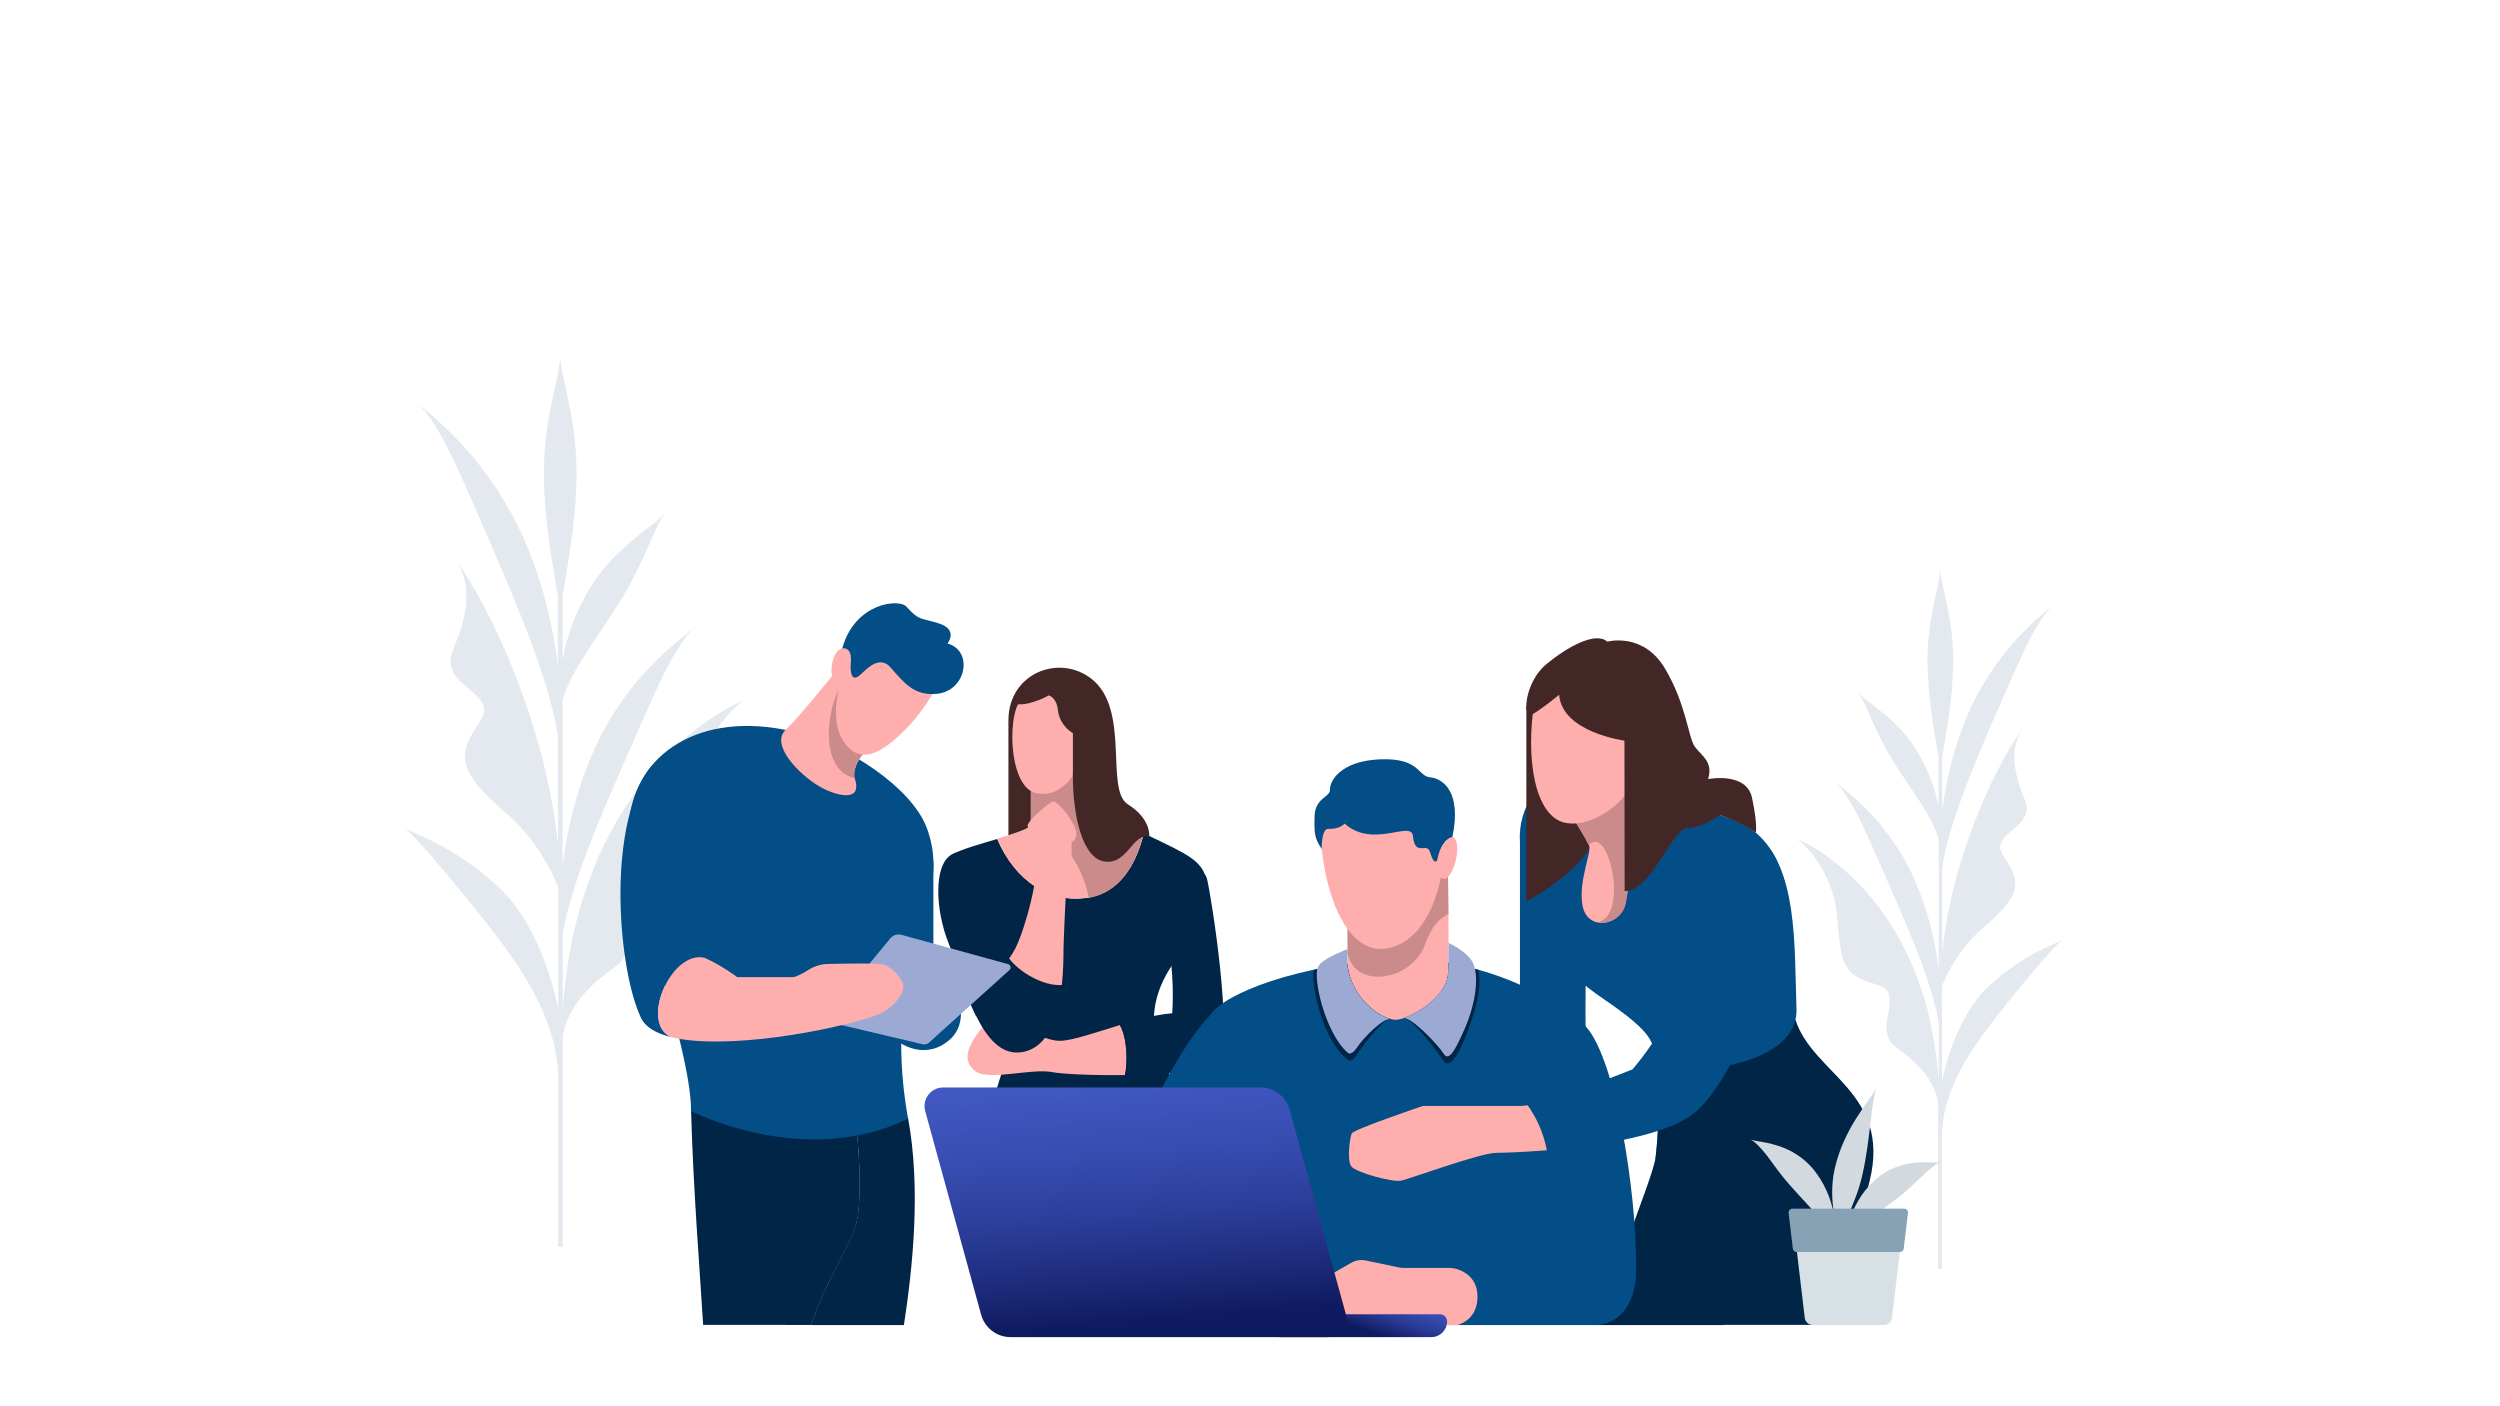 <?xml version="1.0" encoding="utf-8"?>
<!-- Generator: Adobe Illustrator 23.0.2, SVG Export Plug-In . SVG Version: 6.00 Build 0)  -->
<svg version="1.1" id="Слой_1" xmlns="http://www.w3.org/2000/svg" xmlns:xlink="http://www.w3.org/1999/xlink" x="0px" y="0px"
	 viewBox="0 0 1366 768" style="enable-background:new 0 0 1366 768;" xml:space="preserve">
<style type="text/css">
	.st0{clip-path:url(#SVGID_2_);fill:#E3E9EE;}
	.st1{clip-path:url(#SVGID_4_);fill:#E3E9EE;}
	.st2{clip-path:url(#SVGID_6_);fill:#012547;}
	.st3{clip-path:url(#SVGID_8_);fill:#FFAEAE;}
	.st4{clip-path:url(#SVGID_10_);fill:#CB8B8B;}
	.st5{clip-path:url(#SVGID_12_);fill:#FFAEAE;}
	.st6{clip-path:url(#SVGID_14_);fill:#012547;}
	.st7{clip-path:url(#SVGID_16_);fill:#012547;}
	.st8{clip-path:url(#SVGID_18_);fill:#FFAEAE;}
	.st9{clip-path:url(#SVGID_20_);fill:#012547;}
	.st10{clip-path:url(#SVGID_22_);fill:#432727;}
	.st11{clip-path:url(#SVGID_24_);fill:#012547;}
	.st12{clip-path:url(#SVGID_26_);fill:#FFAEAE;}
	.st13{clip-path:url(#SVGID_28_);fill:#034E86;}
	.st14{clip-path:url(#SVGID_30_);fill:url(#SVGID_31_);}
	.st15{clip-path:url(#SVGID_33_);fill:#012547;}
	.st16{clip-path:url(#SVGID_35_);fill:#012547;}
	.st17{clip-path:url(#SVGID_37_);fill:#034E86;}
	.st18{clip-path:url(#SVGID_39_);fill:#432727;}
	.st19{clip-path:url(#SVGID_41_);fill:#FFAEAE;}
	.st20{clip-path:url(#SVGID_43_);fill:#CB8B8B;}
	.st21{clip-path:url(#SVGID_45_);fill:#FFAEAE;}
	.st22{clip-path:url(#SVGID_47_);fill:#432727;}
	.st23{clip-path:url(#SVGID_49_);fill:#034E86;}
	.st24{clip-path:url(#SVGID_51_);fill:#034E86;}
	.st25{clip-path:url(#SVGID_53_);fill:#FFAEAE;}
	.st26{clip-path:url(#SVGID_55_);fill:#CB8B8B;}
	.st27{clip-path:url(#SVGID_57_);fill:#FFAEAE;}
	.st28{clip-path:url(#SVGID_59_);fill:#FFAEAE;}
	.st29{clip-path:url(#SVGID_61_);fill:#034E86;}
	.st30{clip-path:url(#SVGID_63_);}
	.st31{fill:#012547;}
	.st32{clip-path:url(#SVGID_65_);fill:#9CAAD3;}
	.st33{clip-path:url(#SVGID_67_);fill:#9CAAD3;}
	.st34{clip-path:url(#SVGID_69_);fill:#034E86;}
	.st35{clip-path:url(#SVGID_71_);fill:#034E86;}
	.st36{clip-path:url(#SVGID_73_);fill:#FFAEAE;}
	.st37{clip-path:url(#SVGID_75_);fill:#034E86;}
	.st38{clip-path:url(#SVGID_77_);fill:#FFAEAE;}
	.st39{clip-path:url(#SVGID_79_);fill:#034E86;}
	.st40{clip-path:url(#SVGID_81_);fill:#034E86;}
	.st41{clip-path:url(#SVGID_83_);fill:#012547;}
	.st42{clip-path:url(#SVGID_85_);fill:url(#SVGID_86_);}
	.st43{clip-path:url(#SVGID_88_);fill:#012547;}
	.st44{clip-path:url(#SVGID_90_);fill:#034E86;}
	.st45{clip-path:url(#SVGID_92_);fill:#FFAEAE;}
	.st46{clip-path:url(#SVGID_94_);fill:#CB8B8B;}
	.st47{clip-path:url(#SVGID_96_);fill:#FFAEAE;}
	.st48{clip-path:url(#SVGID_98_);fill:#034E86;}
	.st49{clip-path:url(#SVGID_100_);fill:#034E86;}
	.st50{clip-path:url(#SVGID_102_);fill:#9CAAD3;}
	.st51{clip-path:url(#SVGID_104_);fill:#FFAEAE;}
	.st52{clip-path:url(#SVGID_106_);fill:url(#SVGID_107_);}
	.st53{clip-path:url(#SVGID_109_);fill:url(#SVGID_110_);}
	.st54{clip-path:url(#SVGID_112_);}
	.st55{fill:#D2DAE0;}
	.st56{fill:none;}
	.st57{fill:#D6E0E5;}
	.st58{fill:#87A2B4;}
</style>
<g>
	<defs>
		<rect id="SVGID_1_" x="76" y="-44.4" width="1217.6" height="792"/>
	</defs>
	<clipPath id="SVGID_2_">
		<use xlink:href="#SVGID_1_"  style="overflow:visible;"/>
	</clipPath>
	<path class="st0" d="M404.7,383.4l-1,0.5l-1.9,0.9c-1.2,0.6-2.3,1.2-3.5,1.8c-2.2,1.2-4.4,2.5-6.5,3.8c-4.2,2.6-8.2,5.5-12,8.5
		c-7.6,6-14.7,12.6-21,19.7c-6.4,7.1-12.1,14.7-17.3,22.6c-5.1,8-9.6,16.3-13.5,24.8c-4,8.5-7,17.3-9.9,26.1
		c-1.2,4.4-2.6,8.9-3.6,13.3l-1.6,6.7l-1.3,6.7c-2.1,11.1-3.4,22.2-4.1,33.3v-42.2c1.5-8.5,4.2-18.9,8.2-30.6
		c6-18,14.9-38.8,24.7-61.3c8.1-18.4,15-34.6,21.4-47.8c6.4-13.1,12.7-22.8,17.9-28c-5.1,5.1-14.8,11.8-25.2,22.9
		c-10.4,11.1-21.8,26.2-30.3,45.6c-9.7,22.2-14.7,44-16.8,62.7v-90.9c1.5-5.3,4.3-11.5,8.2-18.1c6-10.3,14.3-21.7,22.6-34.9
		c6.8-10.7,11.6-21.1,15.5-29.8c3.8-8.7,6.9-15.6,9.5-19.4c-2.6,3.8-9.1,7.8-16.5,14c-7.5,6.1-16.3,14.3-23.5,25.7
		c-8.7,13.7-13.7,28.3-15.8,40.7v-34.8c2.4-16.1,7.6-40.3,7.6-68.2c0-30-8.9-52.4-8.9-63c0,10.6-8.9,33-8.9,63
		c0,28,5.2,52.2,7.6,68.3v37.9c-2.3-20.4-7.7-44.3-18.2-68.7c-9.3-21.1-21.1-37.7-32-49.9c-10.9-12.3-20.9-20.1-26.8-25.3
		c6,5.3,12.6,16,19.5,30.3s14.3,32,23.1,52.1c10.6,24.6,19.9,47.3,26.2,66.9c4.2,12.8,6.9,24.3,8.3,33.6v58.5
		c-0.8-7.3-1.8-14.5-3.1-21.6c-2.8-16-6.8-31.7-11.7-46.9c-4.9-15.3-10.7-30.2-17.4-44.8c-3.3-7.3-7-14.5-10.9-21.7
		c-4.1-7.2-8.2-14.3-13.7-21.7c6.4,8.6,7.2,17.6,6.5,26.2c-0.5,4.3-1.5,8.5-2.7,12.5c-1.3,4-2.8,7.9-4.2,11.4
		c-2.1,5.2-1.8,9-0.1,12.3c1.6,3.3,4.6,6,7.7,8.5c5.9,5.1,12.2,10,7.8,17.1c-4.3,7.1-9.5,13.7-9,21.4c0.2,3.9,1.6,8,5.3,12.9
		c3.4,4.9,9.2,10.4,17.4,17.6c5.3,4.4,9.6,9.4,13.5,14.4s6.8,10,9.4,14.4c2.4,4.4,4,8.3,5.2,11.1c0,0.1,0.1,0.2,0.1,0.3v66.9
		c-0.2-1.5-7.6-43.7-32.7-67.1c-23.6-21.9-45.6-28.9-51.3-32.1c5.8,3.2,39,44.2,49.8,58.3c16.7,21.8,34.2,49,34.2,79.2l0,0v91.3h2.5
		V566.1c0.5-2.7,1.1-5.3,2.1-7.7c1.8-4.5,4.1-8.5,6.9-12.2c2.9-3.7,6.1-7,9.3-9.9c3.4-2.9,6.8-5.5,10.1-7.9c4.8-3.4,6.8-7.1,7.4-11
		c0.7-3.9-0.2-8.2-0.8-12.3c-0.4-2.1-0.7-4.2-1-6.2c-0.2-2-0.2-3.9,0-5.7c0.4-3.6,2.2-6.5,6.2-8c8.1-3,16.4-4.7,21.6-10.7
		c1.4-1.5,2.5-3.3,3.4-5.4c1-2.1,1.7-4.7,2.4-7.7c1.2-6.1,1.9-14.2,2.9-25.7c1.3-14.3,7.3-28.1,13.9-37.5
		c6.5-9.6,13.2-14.8,14.3-15.3L404.7,383.4z"/>
</g>
<g>
	<defs>
		<rect id="SVGID_3_" x="76" width="1217.6" height="792"/>
	</defs>
	<clipPath id="SVGID_4_">
		<use xlink:href="#SVGID_3_"  style="overflow:visible;"/>
	</clipPath>
	<path class="st1" d="M983,458.9l0.8,0.4l1.5,0.7c1,0.5,1.8,1,2.8,1.4c1.8,1,3.5,2,5.1,3c3.3,2.1,6.4,4.3,9.4,6.7
		c6,4.7,11.5,9.9,16.5,15.5s9.5,11.6,13.6,17.8c4,6.3,7.5,12.8,10.6,19.5c3.1,6.7,5.5,13.6,7.8,20.5c1,3.5,2.1,7,2.8,10.5l1.2,5.3
		l1,5.3c1.6,8.7,2.7,17.4,3.2,26.1v-33.1c-1.2-6.7-3.3-14.9-6.5-24.1c-4.7-14.1-11.7-30.5-19.4-48.2c-6.3-14.5-11.8-27.2-16.8-37.5
		s-10-17.9-14.1-22c4,4,11.6,9.3,19.8,18c8.1,8.7,17.1,20.6,23.8,35.9c7.6,17.5,11.5,34.6,13.2,49.3v-71.5c-1.2-4.1-3.4-9-6.5-14.2
		c-4.7-8.1-11.2-17.1-17.8-27.4c-5.3-8.4-9.2-16.6-12.2-23.4c-3-6.9-5.5-12.2-7.5-15.3c2,3,7.1,6.2,13,11
		c5.9,4.8,12.8,11.2,18.5,20.2c6.8,10.8,10.8,22.2,12.4,32v-27.4c-1.9-12.6-6-31.6-6-53.6c0-23.6,7-41.2,7-49.5c0,8.3,7,25.9,7,49.5
		c0,22-4.1,41-6,53.6v29.8c1.8-16,6-34.8,14.3-54c7.3-16.5,16.6-29.6,25.2-39.2c8.6-9.7,16.4-15.8,21.1-19.9
		c-4.7,4.1-9.9,12.6-15.3,23.8c-5.4,11.2-11.2,25.2-18.2,40.9c-8.3,19.3-15.6,37.2-20.6,52.6c-3.3,10.1-5.4,19.1-6.5,26.4v46
		c0.6-5.7,1.4-11.4,2.4-17c2.2-12.6,5.3-24.9,9.2-36.9c3.9-12,8.4-23.7,13.7-35.2c2.6-5.8,5.5-11.4,8.6-17.1
		c3.2-5.7,6.5-11.2,10.8-17c-5,6.8-5.7,13.8-5.1,20.6c0.4,3.4,1.2,6.7,2.1,9.9c1,3.2,2.2,6.2,3.3,9c1.7,4.1,1.4,7.1,0,9.7
		c-1.3,2.6-3.6,4.7-6,6.7c-4.7,4-9.6,7.9-6.2,13.5c3.3,5.5,7.4,10.8,7.1,16.8c-0.1,3-1.2,6.3-4.1,10.1c-2.7,3.8-7.2,8.2-13.7,13.8
		c-4.2,3.5-7.5,7.4-10.6,11.3c-3,3.9-5.4,7.8-7.4,11.3c-1.9,3.5-3.2,6.6-4.1,8.7c0,0.1-0.1,0.2-0.1,0.3v52.6
		c0.2-1.2,6-34.4,25.7-52.7c18.5-17.2,35.8-22.7,40.3-25.2c-4.6,2.5-30.7,34.7-39.2,45.8c-13.1,17.1-26.9,38.5-26.9,62.2l0,0v71.8
		h-2v-90.7c-0.4-2.1-0.9-4.1-1.6-6.1c-1.4-3.5-3.2-6.7-5.4-9.6c-2.3-2.9-4.8-5.5-7.3-7.8c-2.7-2.3-5.4-4.4-7.9-6.2
		c-3.8-2.7-5.3-5.5-5.8-8.7c-0.6-3.1,0.1-6.4,0.6-9.7c0.3-1.6,0.6-3.3,0.8-4.9c0.2-1.6,0.2-3.1,0-4.5c-0.3-2.8-1.7-5.1-4.9-6.3
		c-6.3-2.4-12.9-3.7-16.9-8.4c-1.1-1.2-2-2.6-2.7-4.3c-0.8-1.7-1.4-3.7-1.9-6.1c-1-4.8-1.5-11.2-2.3-20.2
		c-1-11.2-5.7-22.1-10.9-29.5c-5.1-7.5-10.4-11.7-11.2-12L983,458.9z"/>
</g>
<g>
	<defs>
		<rect id="SVGID_5_" x="76" width="1217.6" height="792"/>
	</defs>
	<clipPath id="SVGID_6_">
		<use xlink:href="#SVGID_5_"  style="overflow:visible;"/>
	</clipPath>
	<path class="st2" d="M535.7,671.9c3.9,16.4,9.6,34.8,15.5,52.1h98.2c2.2-7.1,4.4-14.8,6.5-22.9c12.1-47-0.6-87.6-12.1-106
		c-11.4-18.4-21.3-40.3-3.8-67.1c17.4-26.8,19.1-47.7,19.1-47.7c-2.5-10.2-10.5-13.6-31.1-23.5c0,0-1.2-0.4-3.1-1.1
		c-4.4,17.7-13.6,31.8-29.9,34.7c-21.3,3.7-40.4-9.2-50.1-32c-9.4,2.8-19.8,5.7-24.7,8.5c0,0,26,56.5,31,88.4
		C555.9,587.2,523.8,621.7,535.7,671.9z"/>
</g>
<g>
	<defs>
		<rect id="SVGID_7_" x="76" width="1217.6" height="792"/>
	</defs>
	<clipPath id="SVGID_8_">
		<use xlink:href="#SVGID_7_"  style="overflow:visible;"/>
	</clipPath>
	<path class="st3" d="M594.9,490.3c16.3-2.9,25.5-17,29.9-34.7c-6.8-2.3-22.9-7.8-27.3-10.1c-5.7-2.9-4.1-26-4.1-26l-30.2,8.6
		c0,10.4,0,18.4,0,22.5c0,2.1-8.6,4.8-18.4,7.7C554.4,481.1,573.6,494.1,594.9,490.3z"/>
</g>
<g>
	<defs>
		<rect id="SVGID_9_" x="76" width="1217.6" height="792"/>
	</defs>
	<clipPath id="SVGID_10_">
		<use xlink:href="#SVGID_9_"  style="overflow:visible;"/>
	</clipPath>
	<path class="st4" d="M593.3,419.9l-30.2,8.6c0,8.1,0,14.6,0,19.1c12.7,6.9,27,19.7,31.9,43c16.2-2.9,25.4-17,29.7-34.7
		c-6.8-2.3-22.9-7.8-27.3-10.1C591.7,443.1,593.3,419.9,593.3,419.9z"/>
</g>
<g>
	<defs>
		<rect id="SVGID_11_" x="76" width="1217.6" height="792"/>
	</defs>
	<clipPath id="SVGID_12_">
		<use xlink:href="#SVGID_11_"  style="overflow:visible;"/>
	</clipPath>
	<path class="st5" d="M611.9,560.1c-13.5,4.1-26.2,8.6-32.9,8.6c-13.3,0-33-18.7-42.3-7.3s-10.7,19-3.4,24.1s30.5-1.9,41.6,0.3
		c5,1,21.9,1.9,39.8,1.6C616.2,580.3,616,567.2,611.9,560.1z"/>
</g>
<g>
	<defs>
		<rect id="SVGID_13_" x="76" width="1217.6" height="792"/>
	</defs>
	<clipPath id="SVGID_14_">
		<use xlink:href="#SVGID_13_"  style="overflow:visible;"/>
	</clipPath>
	<path class="st6" d="M659.5,480.2c-3.1-12.5-28.9,10.5-22.5,31.4c5.4,18,3.5,42.1,3.5,42.1l25.2,25.5
		C674.2,568.7,662,490.3,659.5,480.2z"/>
</g>
<g>
	<defs>
		<rect id="SVGID_15_" x="76" width="1217.6" height="792"/>
	</defs>
	<clipPath id="SVGID_16_">
		<use xlink:href="#SVGID_15_"  style="overflow:visible;"/>
	</clipPath>
	<path class="st7" d="M648.8,553.8c-9.7-1.4-23.7,2.2-36.9,6.3c4.1,7.2,4.3,20.2,2.8,27.4c22.3-0.3,46.2-2.4,50.9-8.2
		C665.6,579.2,677.1,557.9,648.8,553.8z"/>
</g>
<g>
	<defs>
		<rect id="SVGID_17_" x="76" width="1217.6" height="792"/>
	</defs>
	<clipPath id="SVGID_18_">
		<use xlink:href="#SVGID_17_"  style="overflow:visible;"/>
	</clipPath>
	<path class="st8" d="M556.2,384.9c-5.3,10.3-4.7,45.3,10,48.5c12.8,2.8,20-9.7,20-9.7v-23.2c0,0-7.2-3.8-8.2-12.7
		c-0.8-7.1-5-7.9-5-7.9S564.1,385.2,556.2,384.9z"/>
</g>
<g>
	<defs>
		<rect id="SVGID_19_" x="76" width="1217.6" height="792"/>
	</defs>
	<clipPath id="SVGID_20_">
		<use xlink:href="#SVGID_19_"  style="overflow:visible;"/>
	</clipPath>
	<path class="st9" d="M533.3,555.3c-6.6-13.4-11.1-30.2-14.9-39.7c-7.3-18-8.5-43,1.6-48.7c18.7-9.6,26.7,23.4,27.9,33
		c1.3,9.6,3.8,31.9,10.8,40L533.3,555.3z"/>
</g>
<g>
	<defs>
		<rect id="SVGID_21_" x="76" width="1217.6" height="792"/>
	</defs>
	<clipPath id="SVGID_22_">
		<use xlink:href="#SVGID_21_"  style="overflow:visible;"/>
	</clipPath>
	<path class="st10" d="M616.3,439.5c-12.7-7.9,1.5-51.7-19.8-68.5c-17.5-13.9-45.5-3.4-45.5,22.7c0,10.7,0,46.9,0,62.7
		c6.9-2.2,12.2-4.2,12.2-5.8v-18v-0.4c-11.7-7.4-11.9-37.7-7-47.3c7.9,0.3,16.8-4.9,16.8-4.9s4.2,0.8,5,7.9c1,8.9,8.2,12.7,8.2,12.7
		v23.2c0,21.8,5.2,45.6,17.7,47c12.4,1.3,14.5-15.1,24.1-14C627.9,456.7,629,447.5,616.3,439.5z"/>
</g>
<g>
	<defs>
		<rect id="SVGID_23_" x="76" width="1217.6" height="792"/>
	</defs>
	<clipPath id="SVGID_24_">
		<use xlink:href="#SVGID_23_"  style="overflow:visible;"/>
	</clipPath>
	<path class="st11" d="M551.5,523.6c-6.9,9.5-17.8,17.8-18.1,31.6c5.9,11.9,13.5,21,24.1,19.8c15.6-1.8,21-20.1,22.9-36.9
		C569.9,538.9,556.6,530.7,551.5,523.6z"/>
</g>
<g>
	<defs>
		<rect id="SVGID_25_" x="76" width="1217.6" height="792"/>
	</defs>
	<clipPath id="SVGID_26_">
		<use xlink:href="#SVGID_25_"  style="overflow:visible;"/>
	</clipPath>
	<path class="st12" d="M575,438.1c-3,1.4-13.5,10.6-13.5,12.9s4.7,19.6,4.7,24.9s-4.8,28.3-11.2,41.9c-1,2-2.2,4-3.6,5.9
		c5.1,7,18.4,15.3,28.8,14.5c0.8-7.5,0.9-14.6,0.9-19.9c0,0,1.1-38.5,2.8-41.2c1.6-2.5,1.6-6.6,1.6-10.1c0-6.5,0-7.1,0-7.1
		s2.4-0.2,2.6-4.3c0-0.1,0-0.3,0-0.4C588.2,450.6,578,436.8,575,438.1z"/>
</g>
<g>
	<defs>
		<rect id="SVGID_27_" x="76" width="1217.6" height="792"/>
	</defs>
	<clipPath id="SVGID_28_">
		<use xlink:href="#SVGID_27_"  style="overflow:visible;"/>
	</clipPath>
	<path class="st13" d="M830.5,455.2c0,37.5,0,112.3,0,112.3s37.5,1.1,36.3,0c-1.1-1.1,0-52.2,0-52.2L830.5,455.2z"/>
</g>
<g>
	<defs>
		<rect id="SVGID_29_" x="76" width="1217.6" height="792"/>
	</defs>
	<clipPath id="SVGID_30_">
		<use xlink:href="#SVGID_29_"  style="overflow:visible;"/>
	</clipPath>
	
		<linearGradient id="SVGID_31_" gradientUnits="userSpaceOnUse" x1="917.533" y1="9.101" x2="919.332" y2="237.852" gradientTransform="matrix(1 0 0 -1 0 768)">
		<stop  offset="0" style="stop-color:#0F1B60"/>
		<stop  offset="5.765903e-02" style="stop-color:#15226D"/>
		<stop  offset="0.243" style="stop-color:#273890"/>
		<stop  offset="0.43" style="stop-color:#3549AC"/>
		<stop  offset="0.619" style="stop-color:#3F55C0"/>
		<stop  offset="0.808" style="stop-color:#455DCC"/>
		<stop  offset="1" style="stop-color:#475FD0"/>
	</linearGradient>
	<path class="st14" d="M904.5,579.4c3.1,21,1.2,45,0,54s-27.8,89.9-27.8,89.9h65l17.9-85.7l-23.7-65.4L904.5,579.4z"/>
</g>
<g>
	<defs>
		<rect id="SVGID_32_" x="76" width="1217.6" height="792"/>
	</defs>
	<clipPath id="SVGID_33_">
		<use xlink:href="#SVGID_32_"  style="overflow:visible;"/>
	</clipPath>
	<path class="st15" d="M904.5,579.4c3.1,21,1.2,45,0,54S871.4,724,871.4,724h70.3l17.9-86.3l-23.7-65.4L904.5,579.4z"/>
</g>
<g>
	<defs>
		<rect id="SVGID_34_" x="76" width="1217.6" height="792"/>
	</defs>
	<clipPath id="SVGID_35_">
		<use xlink:href="#SVGID_34_"  style="overflow:visible;"/>
	</clipPath>
	<path class="st16" d="M981,557.1c9.6,30,52.4,39.7,40.6,88.1c-8.5,35-26,78.7-26,78.7h-81.1c0,0,25.4-76.2,25.4-86.3s-16-62-16-62
		L981,557.1z"/>
</g>
<g>
	<defs>
		<rect id="SVGID_36_" x="76" width="1217.6" height="792"/>
	</defs>
	<clipPath id="SVGID_37_">
		<use xlink:href="#SVGID_36_"  style="overflow:visible;"/>
	</clipPath>
	<path class="st17" d="M843.6,429.8c-9.6,4.6-18.3,24.9-9.6,43.9c8.7,19.1,10,15.7,13.3,30.6c3.3,15,2,23.3,29.4,41.9
		c27.4,18.7,26.6,23.6,27.8,33.2c1.2,9.5,78.3,7.5,77.1-28.2c-1.2-35.6,0.7-76.8-22.2-96.2C936.4,435.6,843.6,429.8,843.6,429.8z"/>
</g>
<g>
	<defs>
		<rect id="SVGID_38_" x="76" width="1217.6" height="792"/>
	</defs>
	<clipPath id="SVGID_39_">
		<use xlink:href="#SVGID_38_"  style="overflow:visible;"/>
	</clipPath>
	<path class="st18" d="M834,385.6v107c0,0,38.8-20.8,38.5-41.2c-0.3-20.4-17.6-65.8-17.6-65.8L834,385.6L834,385.6z"/>
</g>
<g>
	<defs>
		<rect id="SVGID_40_" x="76" width="1217.6" height="792"/>
	</defs>
	<clipPath id="SVGID_41_">
		<use xlink:href="#SVGID_40_"  style="overflow:visible;"/>
	</clipPath>
	<path class="st19" d="M861.3,449.8c0,0,5.2,8.4,6.9,12c1.8,3.6-6,19.5-3.5,33.1c2.6,13.6,19.4,11.3,23.2,0
		c1.1-3.4,4.2-27.6,4.2-27.6v-40L861.3,449.8z"/>
</g>
<g>
	<defs>
		<rect id="SVGID_42_" x="76" width="1217.6" height="792"/>
	</defs>
	<clipPath id="SVGID_43_">
		<use xlink:href="#SVGID_42_"  style="overflow:visible;"/>
	</clipPath>
	<path class="st20" d="M868.2,461.8c10.9-12.2,22.2,39.6,4.3,42.2h0.1l2.6,0.3c5.2,0,10.8-3.4,12.7-9.3c1.1-3.4,4.2-27.6,4.2-27.6
		v-40l-30.8,22.5C861.3,449.8,866.4,458.2,868.2,461.8z"/>
</g>
<g>
	<defs>
		<rect id="SVGID_44_" x="76" width="1217.6" height="792"/>
	</defs>
	<clipPath id="SVGID_45_">
		<use xlink:href="#SVGID_44_"  style="overflow:visible;"/>
	</clipPath>
	<path class="st21" d="M838.5,382.6c-5.3,32.9,0.5,63.3,16.4,66.9s38.6-13.8,38.6-29.1c0-15.3,15.3-55.2-2.1-64.3
		C874,346.9,841.9,361.6,838.5,382.6z"/>
</g>
<g>
	<defs>
		<rect id="SVGID_46_" x="76" width="1217.6" height="792"/>
	</defs>
	<clipPath id="SVGID_47_">
		<use xlink:href="#SVGID_46_"  style="overflow:visible;"/>
	</clipPath>
	<path class="st22" d="M851.9,379.6c0,0-8.3,7-14.4,10.6c-6.1,3.6-4.6-17.3,7.2-27.1c11.8-9.8,27.2-18.2,33.5-12.5
		c0,0,19.6-5.4,31.5,14.6s12.7,38,16.5,43s10,8.1,7.1,17.5c0,0,20.9-4.2,24,10.2c3.1,14.4,2.1,19.1,2.1,19.1s-6.5-5.1-19.8-9.7
		c0,0-9,7.1-17.5,7.1c-8.6,0-19.3,34.5-34.4,34.5l-0.1-82.2C887.6,404.6,853.6,400.3,851.9,379.6z"/>
</g>
<g>
	<defs>
		<rect id="SVGID_48_" x="76" width="1217.6" height="792"/>
	</defs>
	<clipPath id="SVGID_49_">
		<use xlink:href="#SVGID_48_"  style="overflow:visible;"/>
	</clipPath>
	<path class="st23" d="M661.4,554.5C622,595.5,588,720.8,588,720.8h56.6l35.4-83.2L661.4,554.5z"/>
</g>
<g>
	<defs>
		<rect id="SVGID_50_" x="76" width="1217.6" height="792"/>
	</defs>
	<clipPath id="SVGID_51_">
		<use xlink:href="#SVGID_50_"  style="overflow:visible;"/>
	</clipPath>
	<path class="st24" d="M866.8,561.3c-8.3-9.4-52.2-40.2-108.2-36.9c-49.4,3-89.4,18.2-97.2,30.1c-5.7,8.7,6.8,67.3,15.5,90.6
		s12.5,48.3,12.5,69.5c0,0,139.7-0.8,140.5,0s17.4-51.6,19.5-77.6C851.6,610.9,846.7,582.2,866.8,561.3z"/>
</g>
<g>
	<defs>
		<rect id="SVGID_52_" x="76" width="1217.6" height="792"/>
	</defs>
	<clipPath id="SVGID_53_">
		<use xlink:href="#SVGID_52_"  style="overflow:visible;"/>
	</clipPath>
	<path class="st25" d="M791.2,475.8c0,0,0.7,43.4,0,56.4s-20.8,24.6-28.2,25c-7.5,0.3-24-10.7-26.6-29.2v-39.2L791.2,475.8z"/>
</g>
<g>
	<defs>
		<rect id="SVGID_54_" x="76" width="1217.6" height="792"/>
	</defs>
	<clipPath id="SVGID_55_">
		<use xlink:href="#SVGID_54_"  style="overflow:visible;"/>
	</clipPath>
	<path class="st26" d="M791.4,499.4c-0.1-12.6-0.3-23.6-0.3-23.6l-54.8,13V521c4.6,20.1,34.9,14.6,42.1-4.4
		C782.6,505.5,786.1,502.3,791.4,499.4z"/>
</g>
<g>
	<defs>
		<rect id="SVGID_56_" x="76" width="1217.6" height="792"/>
	</defs>
	<clipPath id="SVGID_57_">
		<use xlink:href="#SVGID_56_"  style="overflow:visible;"/>
	</clipPath>
	<path class="st27" d="M721.8,458.9c2.1,31.8,15,62.6,35.6,59.4c25.5-4,33.2-42.7,32.2-63.7c-1-21.1-13-34.2-31.3-34.3
		C740.9,420.3,720.1,432,721.8,458.9z"/>
</g>
<g>
	<defs>
		<rect id="SVGID_58_" x="76" width="1217.6" height="792"/>
	</defs>
	<clipPath id="SVGID_59_">
		<use xlink:href="#SVGID_58_"  style="overflow:visible;"/>
	</clipPath>
	<path class="st28" d="M795.6,469.5c-1.4,6.3-4.4,11.2-6.9,10.7c-2.4-0.4-3.3-5.9-2-12.2c1.4-6.3,4.4-11.2,6.9-10.7
		C796.1,457.7,797,463.1,795.6,469.5z"/>
</g>
<g>
	<defs>
		<rect id="SVGID_60_" x="76" width="1217.6" height="792"/>
	</defs>
	<clipPath id="SVGID_61_">
		<use xlink:href="#SVGID_60_"  style="overflow:visible;"/>
	</clipPath>
	<path class="st29" d="M722.2,463.9c-3.9-5.9-4.2-8.3-3.9-18.1c0.3-9.9,8.6-10.2,8.4-14.4c-0.2-4.2,5.2-15.5,27.2-16.5
		c22-0.9,20.6,9.2,27.5,9.8c6.8,0.7,17.4,7.6,12.2,32.6c0,0-6,0.6-8.3,12.6c-0.2,0.9-1.4,1.1-1.9,0.4c-0.7-1-1.4-2.5-2-4.6
		c-1.6-6-8.2,3-9.4-9c-0.9-8.6-21.8,7.2-37.3-6.7c0,0-2.3,3.1-8.9,2.9C721.9,452.7,722.2,463.9,722.2,463.9z"/>
</g>
<g>
	<defs>
		<rect id="SVGID_62_" x="76" width="1217.6" height="792"/>
	</defs>
	<clipPath id="SVGID_63_">
		<use xlink:href="#SVGID_62_"  style="overflow:visible;"/>
	</clipPath>
	<g class="st30">
		<path class="st31" d="M736.3,579c0,0,1.8,2.3,5.2-2.8c3.4-5.2,14.9-20.8,18.9-19.3l0,0c-8.1-1.7-21.8-12.3-24.1-28.9v-1.3
			c-6.5,0.9-12.7,2-18.5,3.2C716.2,539,723.1,568.8,736.3,579z"/>
		<path class="st31" d="M791.2,532.2c-0.6,11.3-15.9,21.6-24.8,24.3l0,0c4.2-1.6,19.6,18.6,22.3,23.1s7.6-1.6,12.4-14
			c3.5-9,9-24.6,6.7-35.6c-5.2-1.5-10.8-2.7-16.5-3.7C791.3,528.5,791.2,530.6,791.2,532.2z"/>
	</g>
</g>
<g>
	<defs>
		<rect id="SVGID_64_" x="76" width="1217.6" height="792"/>
	</defs>
	<clipPath id="SVGID_65_">
		<use xlink:href="#SVGID_64_"  style="overflow:visible;"/>
	</clipPath>
	<path class="st32" d="M736.3,527.9v-9.4c-8.2,3.6-15.8,6.6-16.6,11.3c-1.6,9.2,5.7,35.9,16.6,45.3c0,0,1.8,2.3,5.2-2.8
		c3.4-5.2,14.9-17,18.9-15.4l0,0C752.3,555.2,738.7,544.6,736.3,527.9z"/>
</g>
<g>
	<defs>
		<rect id="SVGID_66_" x="76" width="1217.6" height="792"/>
	</defs>
	<clipPath id="SVGID_67_">
		<use xlink:href="#SVGID_66_"  style="overflow:visible;"/>
	</clipPath>
	<path class="st33" d="M804.9,526.3c-2.3-5.1-9.6-9.3-13.4-11.1c0,7-0.1,13.2-0.3,16.9c-0.6,11.3-15.9,21.6-24.8,24.3l0,0
		c4.2-1.6,19.6,14.8,22.3,19.2c2.7,4.5,6-0.7,11.4-13C805.6,550.2,808.6,534.7,804.9,526.3z"/>
</g>
<g>
	<defs>
		<rect id="SVGID_68_" x="76" width="1217.6" height="792"/>
	</defs>
	<clipPath id="SVGID_69_">
		<use xlink:href="#SVGID_68_"  style="overflow:visible;"/>
	</clipPath>
	<path class="st34" d="M893.9,688.5c0-36-10.5-108.2-27.1-127.3c0,0-26,13.9-34.3,58.1c-2.5,13.2,1.7,50.9,2.8,66.8L893.9,688.5z"/>
</g>
<g>
	<defs>
		<rect id="SVGID_70_" x="76" width="1217.6" height="792"/>
	</defs>
	<clipPath id="SVGID_71_">
		<use xlink:href="#SVGID_70_"  style="overflow:visible;"/>
	</clipPath>
	<path class="st35" d="M792.3,724c0,0,67.3,0,79,0s24.3-9.6,22.5-35.4c-1.8-25.9-44.1-22.3-58.6-2.4l-43.5,6.7L792.3,724z"/>
</g>
<g>
	<defs>
		<rect id="SVGID_72_" x="76" width="1217.6" height="792"/>
	</defs>
	<clipPath id="SVGID_73_">
		<use xlink:href="#SVGID_72_"  style="overflow:visible;"/>
	</clipPath>
	<path class="st36" d="M752.5,722.4l3.7-3.5l11.4,4c2,0.7,4.1,1.1,6.1,1.1h22.6c0,0,10.7-2.3,11-14.9c0.4-12.6-10.5-16.3-15.2-16.3
		h-24.7c-1.2,0-2.5-0.1-3.7-0.4l-17.6-3.7c-2.6-0.5-5.3-0.1-7.6,1.2l-10,5.7c-1.9,1.1-3.7,2.5-5.3,4l-18.1,18.1
		c-2.3,2.3-0.7,6.1,2.5,6.1h40.8C750,724,751.4,723.4,752.5,722.4z"/>
</g>
<g>
	<defs>
		<rect id="SVGID_74_" x="76" width="1217.6" height="792"/>
	</defs>
	<clipPath id="SVGID_75_">
		<use xlink:href="#SVGID_74_"  style="overflow:visible;"/>
	</clipPath>
	<path class="st37" d="M962.1,459.5c-16.9-9.8-46.6,18.1-40.3,51S892,584.3,892,584.3s-41,16.5-57.4,19.6
		c3.9,5.6,8.4,13.9,10.5,24.6c26.9-2.2,65.5-7.7,81.1-20.7c23.6-19.7,48.6-92.1,48.6-115.2C975,465.8,962.1,459.5,962.1,459.5z"/>
</g>
<g>
	<defs>
		<rect id="SVGID_76_" x="76" width="1217.6" height="792"/>
	</defs>
	<clipPath id="SVGID_77_">
		<use xlink:href="#SVGID_76_"  style="overflow:visible;"/>
	</clipPath>
	<path class="st38" d="M830.4,604.3c-11.7,0-53,0-53,0s-37.8,12.8-38.8,15s-2.9,15.2,0,18.3s22.1,8.5,27,7.5s43.2-15.2,52.1-15.2
		c3,0,13.7-0.3,27.5-1.4c-2-10.7-6.5-19-10.5-24.6C833,604.2,831.5,604.3,830.4,604.3z"/>
</g>
<g>
	<defs>
		<rect id="SVGID_78_" x="76" width="1217.6" height="792"/>
	</defs>
	<clipPath id="SVGID_79_">
		<use xlink:href="#SVGID_78_"  style="overflow:visible;"/>
	</clipPath>
	<path class="st39" d="M490.8,569.1c0,0,13.3,10.5,26.9,0c13.6-10.5,4.2-28.4,4.2-28.4l-31.1,16.6L490.8,569.1L490.8,569.1z"/>
</g>
<g>
	<defs>
		<rect id="SVGID_80_" x="76" width="1217.6" height="792"/>
	</defs>
	<clipPath id="SVGID_81_">
		<use xlink:href="#SVGID_80_"  style="overflow:visible;"/>
	</clipPath>
	<polygon class="st40" points="510,470.7 510,549.3 484.5,549.3 484.5,475 	"/>
</g>
<g>
	<defs>
		<rect id="SVGID_82_" x="76" width="1217.6" height="792"/>
	</defs>
	<clipPath id="SVGID_83_">
		<use xlink:href="#SVGID_82_"  style="overflow:visible;"/>
	</clipPath>
	<path class="st41" d="M468.4,665.9c-2.5,13.1-16.4,31.5-25.3,58.1h50.8c4.9-31.9,9.3-74.8,2.3-112.9h-29.3
		C469.6,623.9,470.7,653.5,468.4,665.9z"/>
</g>
<g>
	<defs>
		<rect id="SVGID_84_" x="76" width="1217.6" height="792"/>
	</defs>
	<clipPath id="SVGID_85_">
		<use xlink:href="#SVGID_84_"  style="overflow:visible;"/>
	</clipPath>
	
		<linearGradient id="SVGID_86_" gradientUnits="userSpaceOnUse" x1="311.809" y1="126.732" x2="718.403" y2="48.681" gradientTransform="matrix(1 0 0 -1 0 768)">
		<stop  offset="0.105" style="stop-color:#0F1B60"/>
		<stop  offset="0.289" style="stop-color:#223286"/>
		<stop  offset="0.483" style="stop-color:#3245A6"/>
		<stop  offset="0.671" style="stop-color:#3E54BD"/>
		<stop  offset="0.847" style="stop-color:#455CCB"/>
		<stop  offset="1" style="stop-color:#475FD0"/>
	</linearGradient>
	<path class="st42" d="M419.7,663c0,0,5.9,28.5,9.9,60.9H443c8.9-26.6,22.9-45,25.3-58.1c2.3-12.3,1.2-42-1.5-54.8h-46L419.7,663z"
		/>
</g>
<g>
	<defs>
		<rect id="SVGID_87_" x="76" width="1217.6" height="792"/>
	</defs>
	<clipPath id="SVGID_88_">
		<use xlink:href="#SVGID_87_"  style="overflow:visible;"/>
	</clipPath>
	<path class="st43" d="M466.9,611.1c-0.3-1.6-0.7-3-1.1-4.1h-88.2c1.2,42.5,4.6,84.7,6.6,116.9h59c8.9-26.6,22.9-45,25.3-58.1
		C470.7,653.5,469.6,623.9,466.9,611.1z"/>
</g>
<g>
	<defs>
		<rect id="SVGID_89_" x="76" width="1217.6" height="792"/>
	</defs>
	<clipPath id="SVGID_90_">
		<use xlink:href="#SVGID_89_"  style="overflow:visible;"/>
	</clipPath>
	<path class="st44" d="M437.7,400.8c-52.2-14-87.4,9.3-93.2,42.8c-5.3,30.6,33.1,125.2,33.1,163.5c0,0,61.9,31.9,118.6,4.1
		c0,0-8.5-40.6,0-76.5s19.8-56.5,10.2-82.3C497.9,429.7,462.1,407.4,437.7,400.8z"/>
</g>
<g>
	<defs>
		<rect id="SVGID_91_" x="76" width="1217.6" height="792"/>
	</defs>
	<clipPath id="SVGID_92_">
		<use xlink:href="#SVGID_91_"  style="overflow:visible;"/>
	</clipPath>
	<path class="st45" d="M457.2,366.2c0,0-19.7,24.8-28,32.7c-8.3,7.9,7,24.1,18.7,30.9c7.7,4.5,23.9,9.6,19.1-4.6
		c0,0-2.7-7.9,10.4-19.1C477.3,406.1,462.8,362.7,457.2,366.2z"/>
</g>
<g>
	<defs>
		<rect id="SVGID_93_" x="76" width="1217.6" height="792"/>
	</defs>
	<clipPath id="SVGID_94_">
		<use xlink:href="#SVGID_93_"  style="overflow:visible;"/>
	</clipPath>
	<path class="st46" d="M477.3,406.1c0,0-6.7-20.1-12.8-31.9l-6.4,3c-7.5,15.3-8.8,44.2,8.8,47.9
		C466.9,425.2,464.2,417.4,477.3,406.1z"/>
</g>
<g>
	<defs>
		<rect id="SVGID_95_" x="76" width="1217.6" height="792"/>
	</defs>
	<clipPath id="SVGID_96_">
		<use xlink:href="#SVGID_95_"  style="overflow:visible;"/>
	</clipPath>
	<path class="st47" d="M464.9,361.8c1.7-9.4-6.8-10.2-9.4-2.3c-3,9,0.3,15.3,3.8,13.2c0,0-6.7,20.3,1.7,32.6
		c8.5,12.3,19.3,7.5,32.8-5.8c11.6-11.4,19.2-25.4,20.4-30.8c3.1-14.1-11.5-25.4-25.2-24.7C472.2,344.9,464.9,361.8,464.9,361.8z"/>
</g>
<g>
	<defs>
		<rect id="SVGID_97_" x="76" width="1217.6" height="792"/>
	</defs>
	<clipPath id="SVGID_98_">
		<use xlink:href="#SVGID_97_"  style="overflow:visible;"/>
	</clipPath>
	<path class="st48" d="M464.9,361.8c-0.5,5.6,0.4,9.9,3.7,8c3.3-1.9,11-13.1,18.1-5s12.8,15.6,25.3,14.3
		c16.2-1.7,19.9-23.6,5.7-27.5c0,0,6.2-7.5-4.8-11c-10.1-3.2-10.5-1.2-17.6-9.1c-4.1-4.6-28.4-2.1-35.1,22.9
		C460.2,354.2,465.7,353.1,464.9,361.8z"/>
</g>
<g>
	<defs>
		<rect id="SVGID_99_" x="76" width="1217.6" height="792"/>
	</defs>
	<clipPath id="SVGID_100_">
		<use xlink:href="#SVGID_99_"  style="overflow:visible;"/>
	</clipPath>
	<path class="st49" d="M384.9,523.3c0.5-10.9,7.2-39.1,16.7-57.2c9.5-18,4.8-41.2-8.1-50.3c-12.8-9-30.8-7.4-39.3,5.1
		c-22.9,33.8-16.2,109.7-3.9,135.4c2.5,5.1,8.4,8.4,16.4,10.4C349.4,558.8,366.8,519.2,384.9,523.3z"/>
</g>
<g>
	<defs>
		<rect id="SVGID_101_" x="76" width="1217.6" height="792"/>
	</defs>
	<clipPath id="SVGID_102_">
		<use xlink:href="#SVGID_101_"  style="overflow:visible;"/>
	</clipPath>
	<path class="st50" d="M452.2,554.2l34.3-41.5c1.5-1.8,3.9-2.5,6.1-1.9l58.2,16c1.4,0.4,1.9,2.2,0.8,3.2l-44,39.7
		c-0.9,0.8-2.2,1.2-3.4,0.9l-50.4-11.9C451.7,558.3,450.9,555.8,452.2,554.2z"/>
</g>
<g>
	<defs>
		<rect id="SVGID_103_" x="76" width="1217.6" height="792"/>
	</defs>
	<clipPath id="SVGID_104_">
		<use xlink:href="#SVGID_103_"  style="overflow:visible;"/>
	</clipPath>
	<path class="st51" d="M493.4,537.8c-2-5.7-7.7-10-11-10.9c-2.4-0.7-20.4-0.4-30-0.2c-3.8,0.1-7.4,1.2-10.6,3.2c-3,1.9-6.8,4-8.7,4
		c-3.4,0-30.3,0-30.3,0s-8.4-6.4-17.9-10.6c-18.1-4.1-35.5,35.5-18.2,43.4c29.2,7.2,86.9-3.3,111.1-11.6c5.4-1.8,10.1-5.2,13.4-9.9
		C493,542.8,494.1,540,493.4,537.8z"/>
</g>
<g>
	<defs>
		<rect id="SVGID_105_" x="76" width="1217.6" height="792"/>
	</defs>
	<clipPath id="SVGID_106_">
		<use xlink:href="#SVGID_105_"  style="overflow:visible;"/>
	</clipPath>
	
		<linearGradient id="SVGID_107_" gradientUnits="userSpaceOnUse" x1="741.976" y1="42.742" x2="756.816" y2="86.426" gradientTransform="matrix(1 0 0 -1 0 768)">
		<stop  offset="0" style="stop-color:#0F1B60"/>
		<stop  offset="0.109" style="stop-color:#1D2B7B"/>
		<stop  offset="0.26" style="stop-color:#2C3E9A"/>
		<stop  offset="0.418" style="stop-color:#384DB1"/>
		<stop  offset="0.587" style="stop-color:#4157C2"/>
		<stop  offset="0.771" style="stop-color:#465DCC"/>
		<stop  offset="1" style="stop-color:#475FD0"/>
	</linearGradient>
	<path class="st52" d="M699.1,730.6h83c4.8,0,8.6-3.9,8.6-8.6l0,0c0-2.2-1.8-3.9-3.9-3.9h-87.7c-2.2,0-3.9,1.8-3.9,3.9v4.7
		C695.1,728.8,696.9,730.6,699.1,730.6z"/>
</g>
<g>
	<defs>
		<rect id="SVGID_108_" x="76" width="1217.6" height="792"/>
	</defs>
	<clipPath id="SVGID_109_">
		<use xlink:href="#SVGID_108_"  style="overflow:visible;"/>
	</clipPath>
	
		<linearGradient id="SVGID_110_" gradientUnits="userSpaceOnUse" x1="-725.429" y1="46.641" x2="-707.372" y2="267.839" gradientTransform="matrix(-1 0 0 -1 -100.216 768)">
		<stop  offset="0" style="stop-color:#0F1B60"/>
		<stop  offset="0.109" style="stop-color:#1D2B7B"/>
		<stop  offset="0.26" style="stop-color:#2C3E9A"/>
		<stop  offset="0.418" style="stop-color:#384DB1"/>
		<stop  offset="0.587" style="stop-color:#4157C2"/>
		<stop  offset="0.771" style="stop-color:#465DCC"/>
		<stop  offset="1" style="stop-color:#475FD0"/>
	</linearGradient>
	<path class="st53" d="M552.1,730.6h173.4c6.7,0,11.5-6.4,9.8-12.8l-30.6-111.4c-2-7.2-8.5-12.2-16-12.2H515.3
		c-6.7,0-11.5,6.4-9.8,12.8l30.6,111.4C538.1,725.6,544.7,730.6,552.1,730.6z"/>
</g>
<g>
	<defs>
		<rect id="SVGID_111_" x="76" y="-32.4" width="1217.6" height="792"/>
	</defs>
	<clipPath id="SVGID_112_">
		<use xlink:href="#SVGID_111_"  style="overflow:visible;"/>
	</clipPath>
	<g class="st54">
		<path class="st55" d="M1060.7,634.9c-2.6,0.7-6.2,3.6-10.2,7.5c-4.1,3.8-8.4,8.3-14,12.5c-3.4,2.6-6.7,4.9-9.9,7.2
			c-3.1,2.3-6.2,4.5-8.9,6.8c-5.5,4.4-9.6,8.7-11.1,11.9c1.4-3.2,2.1-9.2,4.8-16.4c1.3-3.6,3.2-7.4,5.8-11.3
			c2.6-3.8,5.9-7.4,10-10.6c6.8-5.1,14.3-6.8,20.3-7.3C1053.5,634.7,1058.1,635.6,1060.7,634.9z"/>
	</g>
</g>
<rect x="76" class="st56" width="1217.6" height="792"/>
<g>
	<path class="st55" d="M1004.5,678.3c0.3-3.2-1.3-8.4-2.4-15.2c-1.1-6.8-1.7-15.3,0.4-24.6c2.6-11.3,7.5-20.9,12.3-28.3
		c4.7-7.5,9.2-12.9,10.9-16.8c-1.7,3.9-2.6,10.8-3.6,19.4c-1,8.5-2.1,18.6-4.5,29.1c-1.9,8.7-5.1,16-7.8,22.2
		C1007,670.2,1004.7,675.1,1004.5,678.3z"/>
</g>
<rect x="76" class="st56" width="1217.6" height="792"/>
<g>
	<path class="st55" d="M956.3,622.5c2.6,1.2,7.6,1.2,13.7,3.1c6.1,1.7,13.5,5.2,19.6,11.9c7.3,8.2,10.9,17.8,12.4,25.8
		c1.6,8,1.1,14.4,1.9,18c-0.8-3.7-4.2-9.1-8.9-14.8c-4.7-5.8-10.8-11.8-16.8-18.7c-5-5.5-8.8-11.1-12.3-15.8
		C962.3,627.3,958.9,623.7,956.3,622.5z"/>
</g>
<rect x="76" class="st56" width="1217.6" height="792"/>
<g>
	<path class="st57" d="M1035.6,662.6h-51.2c-2.7,0-4.8,2.4-4.5,5.1l6.2,52.3c0.3,2.3,2.2,4,4.5,4h38.7c2.3,0,4.2-1.7,4.5-4l6.2-52.3
		C1040.4,664.9,1038.3,662.6,1035.6,662.6z"/>
	<path class="st58" d="M977.3,662.8l2.3,19.4c0.1,1.1,1,1.9,2.1,1.9h56.4c1.1,0,2-0.8,2.1-1.9l2.3-19.4c0.2-1.3-0.8-2.4-2.1-2.4h-61
		C978.2,660.4,977.2,661.5,977.3,662.8z"/>
</g>
</svg>
